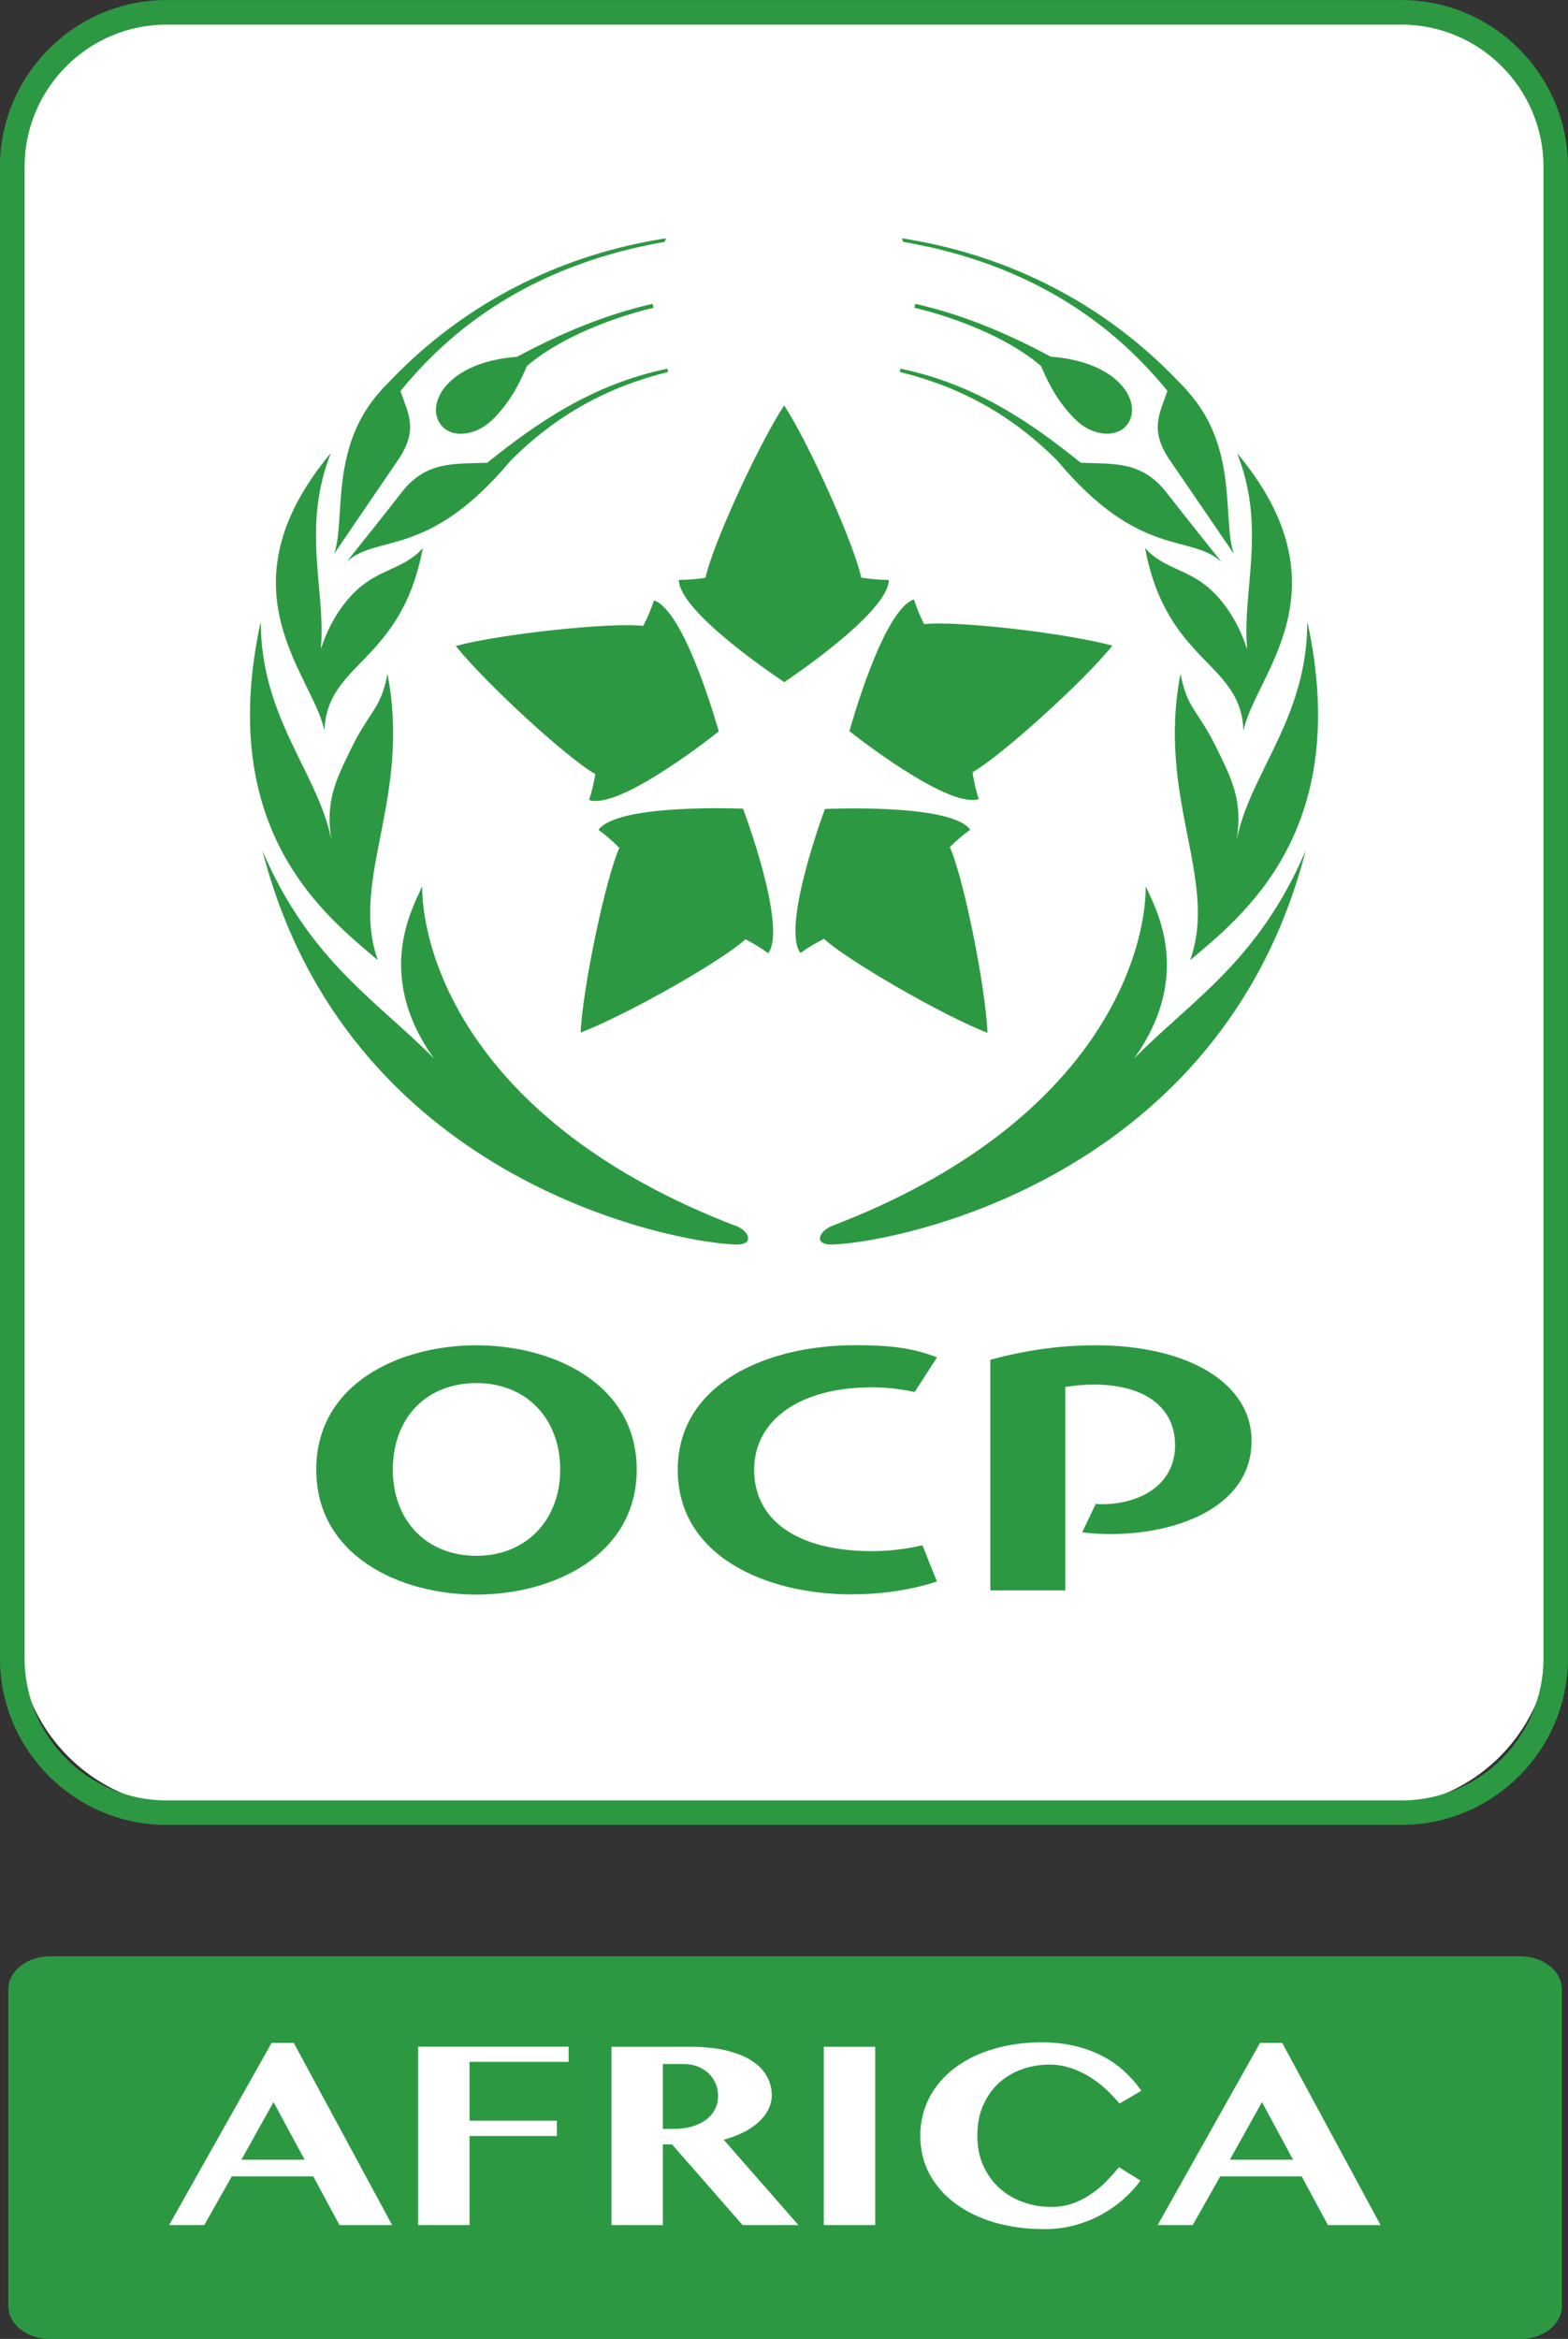 <svg xmlns="http://www.w3.org/2000/svg" id="Layer_1" viewBox="0 0 178.1 265.5"><rect x="0" y="0" width="178.1" height="265.5" fill="#333333" stroke="none"/><path d="M156.51,205.14H21.6c-10.81,0-19.58-8.77-19.58-19.58V20.36C2.02,9.54,10.78.78,21.6.78h134.91c10.81,0,19.58,8.77,19.58,19.58v165.2c0,10.81-8.77,19.58-19.58,19.58" style="fill: #fff;"></path><path d="M177.41,261.78c0,2.06-2.12,3.73-4.73,3.73H5.68c-2.62,0-4.73-1.67-4.73-3.73v-35.98c0-2.06,2.12-3.73,4.73-3.73h166.99c2.61,0,4.73,1.67,4.73,3.73v35.98Z" style="fill: #2c9942;"></path><path d="M159.17,206.38H18.92c-10,0-18.15-8.14-18.15-18.15V18.94C.78,8.92,8.92.78,18.92.78h140.25c10,0,18.15,8.15,18.15,18.16v169.29c0,10.01-8.14,18.15-18.15,18.15M18.92,2.02C9.6,2.02,2.02,9.61,2.02,18.94v169.29c0,9.33,7.58,16.92,16.91,16.92h140.25c9.33,0,16.91-7.59,16.91-16.92V18.94c0-9.32-7.59-16.92-16.91-16.92H18.92Z" style="fill: #2c9942;"></path><path d="M159.17,206.38H18.92c-10,0-18.15-8.14-18.15-18.15V18.94C.78,8.92,8.92.78,18.92.78h140.25c10,0,18.15,8.15,18.15,18.16v169.29c0,10.01-8.14,18.15-18.15,18.15ZM18.92,2.02C9.6,2.02,2.02,9.61,2.02,18.94v169.29c0,9.33,7.58,16.92,16.91,16.92h140.25c9.33,0,16.91-7.59,16.91-16.92V18.94c0-9.32-7.59-16.92-16.91-16.92H18.92Z" style="fill: none; stroke: #2c9942; stroke-miterlimit: 10; stroke-width: 1.55px;"></path><path d="M45.49,44.38c7.11-8.72,16.27-13.92,27.16-16.36.95-.21,1.9-.4,2.86-.57l.13-.4c-1.04.16-2.06.35-3.07.56-11.47,2.4-21.22,8.14-28.54,15.92-.32.31-.62.61-.82.87-5.83,6.45-3.91,14.57-5.25,18.45,0,0,6.44-9.45,7.21-10.57,2.38-3.46,1.23-5.23.31-7.91" style="fill: #2c9942;"></path><path d="M55.68,47.88c1.91-1.74,3.22-4.03,4.16-6.32,3.16-2.75,8.63-5.23,14.4-6.63l-.11-.44c-5.37,1.2-10.56,3.41-15.4,6.01-2.82.21-5.61,1.01-7.5,2.71-1.95,1.77-2.18,3.95-.98,5.22,1.22,1.27,3.67,1.01,5.42-.55" style="fill: #2c9942;"></path><path d="M45.58,55.94c-2.03,2.63-6.2,7.82-6.2,7.82,3.56-3.19,9.25-.3,18.59-11.44,5.18-5.21,11.04-8.4,17.92-10.1l-.08-.37c-8.49,1.76-14.81,6.13-20.47,10.68-3.62.16-6.91-.29-9.76,3.41" style="fill: #2c9942;"></path><path d="M42.92,109.01s0,0,0,0c-3.26-9.16,3.83-18.39,1.09-32.51-.78,4.11-1.96,4.01-4.2,8.63-1.52,3.15-2.95,5.8-2.14,10.3.01.07.03.14.04.21-.03-.14-.06-.29-.09-.43-.05-.2-.1-.41-.14-.6-1.79-7.35-7.86-13.42-7.86-24.07-5.23,23.96,7.62,33.6,13.31,38.47" style="fill: #2c9942;"></path><path d="M36.85,82.99c.26-7.93,8.71-7.63,11.18-20.79-2.06,2.39-4.96,2.35-7.6,4.87-3.23,3.08-4.03,7.11-3.98,6.48.57-6.5-2.23-13.66,1.13-22.12-12.98,15.52-1.87,25.35-.73,31.56" style="fill: #2c9942;"></path><path d="M83.44,139.11c-30.04-11.58-35.49-30.78-35.49-38.5-.88,2.13-5.62,9.85,1.35,19.55-6.51-6.59-14.11-11.04-19.49-23.59,9.53,37.1,45.96,44.36,53.59,44.7,1.56.08,1.56-.59,1.56-.59.09-.48-.42-1.19-1.51-1.58" style="fill: #2c9942;"></path><path d="M119.37,40.5c-4.84-2.6-10.03-4.81-15.41-6.01l-.1.44c5.77,1.39,11.24,3.88,14.39,6.63.95,2.29,2.26,4.58,4.17,6.31,1.75,1.57,4.21,1.82,5.42.55,1.21-1.27.98-3.45-.98-5.22-1.88-1.7-4.69-2.5-7.49-2.71" style="fill: #2c9942;"></path><path d="M138.72,63.76s-4.17-5.2-6.2-7.82c-2.86-3.7-6.15-3.24-9.76-3.41-5.66-4.56-11.99-8.92-20.47-10.68l-.1.37c6.89,1.69,12.75,4.89,17.93,10.1,9.34,11.14,15.04,8.25,18.59,11.44" style="fill: #2c9942;"></path><path d="M105.44,28.01c10.89,2.44,20.06,7.64,27.16,16.36-.92,2.69-2.06,4.45.31,7.92.77,1.11,7.23,10.57,7.23,10.57-1.34-3.89.59-12.01-5.26-18.46-.2-.26-.49-.57-.81-.87-7.32-7.79-17.08-13.51-28.55-15.92-1.01-.21-2.03-.4-3.08-.56l.14.4c.96.17,1.91.36,2.85.57" style="fill: #2c9942;"></path><path d="M140.49,95.2c-.02.14-.06.3-.09.44.02-.07.03-.14.04-.21.8-4.5-.62-7.15-2.15-10.3-2.23-4.62-3.41-4.52-4.2-8.64-2.75,14.12,4.36,23.35,1.09,32.51h0c5.68-4.86,18.53-14.5,13.31-38.46.01,10.64-6.07,16.72-7.86,24.06-.05.2-.1.4-.14.6" style="fill: #2c9942;"></path><path d="M141.64,73.55c.05.63-.75-3.4-3.98-6.48-2.63-2.52-5.55-2.48-7.6-4.87,2.47,13.16,10.93,12.85,11.18,20.79,1.14-6.21,12.24-16.04-.73-31.56,3.37,8.46.57,15.61,1.14,22.12" style="fill: #2c9942;"></path><path d="M128.81,120.16c6.96-9.71,2.22-17.42,1.33-19.55,0,7.72-5.44,26.93-35.48,38.49-1.09.4-1.6,1.1-1.51,1.59,0,0,0,.66,1.56.58,7.63-.34,44.05-7.61,53.59-44.7-5.37,12.54-12.98,16.98-19.48,23.58" style="fill: #2c9942;"></path><path d="M66.92,90.82c3.56,1.16,14.65-7.75,14.72-7.79h0s-3.8-13.72-7.36-14.87c-.32.99-.75,1.96-1.22,2.89-3.59-.43-16.21.9-21.29,2.28,3.49,4.34,12.75,12.81,15.85,14.54-.15.95-.38,1.94-.71,2.96" style="fill: #2c9942;"></path><path d="M84.4,91.8s-14.23-.63-16.42,2.4c.86.61,1.64,1.31,2.37,2.05-1.51,3.28-4.15,15.7-4.4,20.96,5.2-1.98,16.12-8.17,18.72-10.59.85.44,1.72.96,2.59,1.59,2.19-3.02-2.83-16.32-2.86-16.41" style="fill: #2c9942;"></path><path d="M110.19,94.17c-2.19-3.01-16.41-2.34-16.49-2.34,0,0-4.99,13.33-2.79,16.35.85-.61,1.76-1.14,2.68-1.61,2.65,2.45,13.66,8.8,18.58,10.67-.27-5.56-2.79-17.86-4.29-21.08.68-.67,1.44-1.34,2.32-1.98" style="fill: #2c9942;"></path><path d="M104.97,70.85c-.44-.85-.83-1.78-1.16-2.8-3.55,1.15-7.3,14.86-7.33,14.95h0s11.13,8.86,14.69,7.71c-.33-.99-.55-2.03-.71-3.05,3.16-1.77,12.59-10.27,15.89-14.37-5.38-1.46-17.84-2.86-21.38-2.44" style="fill: #2c9942;"></path><path d="M100.94,65.83c-1.05,0-2.1-.1-3.12-.26-.71-3.55-5.88-15.15-8.75-19.56-3.05,4.67-8.24,16.1-8.93,19.58-.95.14-1.96.24-3.03.24,0,3.68,11.58,11.34,11.95,11.59h0s.02.01.02.01c0,0,11.87-7.85,11.87-11.6" style="fill: #2c9942;"></path><path d="M54.12,181.01c-8.76,0-18.2-4.44-18.2-14.19s9.44-14.11,18.2-14.11,18.2,4.41,18.2,14.11-9.44,14.19-18.2,14.19M54.12,157c-5.69,0-9.5,3.94-9.5,9.82s3.9,9.79,9.5,9.79,9.51-4.02,9.51-9.79-3.82-9.82-9.51-9.82M96.8,180.99c-9.86,0-19.82-4.37-19.82-14.14s10.11-14.15,20.13-14.15c2.77,0,5.97.1,9.01,1.27l.3.12-2.52,3.92-.18-.03c-1.55-.33-3.08-.5-4.69-.5-8.12,0-13.37,3.67-13.37,9.37s4.88,9.23,13.39,9.23c1.72,0,3.73-.21,5.5-.62l.22-.05,1.65,4.11-.27.09c-2.8.89-6.04,1.37-9.37,1.37M112.49,180.54v-26.19l.19-.05c4.02-1.07,7.88-1.59,11.77-1.59,10.59,0,17.71,4.36,17.71,10.84,0,7.32-8.08,10.59-16.09,10.59-.9,0-1.84-.05-2.77-.16l-.38-.04,1.54-3.23.18.02c.22.02.34.02.53.02,4.14,0,8.3-2.07,8.3-6.7,0-4.31-3.45-6.88-9.23-6.88-.99,0-2.08.09-3.24.27v23.09h-8.51Z" style="fill: #2c9942;"></path><path d="M143.34,238.62l3.53,6.54h-7.18l3.65-6.54ZM143.12,231.9l-11.63,20.68h3.98l3.13-5.53h9.25l2.98,5.53h5.98l-11.17-20.68h-2.53ZM111.68,238.97c.44-1.01,1.04-1.85,1.79-2.53.75-.68,1.62-1.2,2.62-1.55.99-.35,2.04-.53,3.13-.53.8,0,1.57.13,2.31.36.73.24,1.44.56,2.11.96.67.4,1.3.87,1.89,1.4s1.13,1.11,1.63,1.71l2.48-1.46c-.56-.8-1.2-1.53-1.93-2.2-.73-.67-1.56-1.26-2.5-1.74-.93-.49-1.97-.87-3.11-1.14-1.15-.27-2.4-.41-3.78-.41s-2.65.12-3.87.36c-1.22.24-2.33.58-3.36,1.02-1.02.44-1.94.99-2.75,1.61-.82.63-1.51,1.34-2.07,2.13-.57.79-1,1.64-1.29,2.57-.3.92-.45,1.89-.45,2.92,0,1.59.35,3.04,1.05,4.34.7,1.3,1.68,2.41,2.93,3.34,1.26.93,2.74,1.65,4.47,2.16,1.73.5,3.62.75,5.67.75,1.22,0,2.37-.15,3.46-.45s2.1-.71,3.03-1.22c.92-.51,1.76-1.1,2.5-1.76.74-.66,1.38-1.36,1.9-2.08l-2.44-1.52c-.51.61-1.03,1.18-1.57,1.73-.55.55-1.14,1.03-1.77,1.43-.63.42-1.3.74-2.02.99-.72.24-1.5.36-2.34.36-1.08,0-2.13-.17-3.13-.53-1.01-.34-1.9-.86-2.68-1.55-.78-.68-1.4-1.52-1.87-2.53-.47-1-.71-2.16-.71-3.47s.22-2.48.66-3.48M93.57,252.58h5.84v-20.24h-5.84v20.24ZM75.29,234.3h2.38c.57,0,1.09.09,1.56.27.48.18.88.44,1.23.76.35.33.62.71.81,1.16.2.44.29.93.29,1.47,0,.58-.13,1.09-.39,1.55-.25.46-.6.85-1.05,1.17-.45.32-.97.56-1.58.73-.6.17-1.27.25-1.98.25h-1.27v-7.36ZM69.45,252.58h5.84v-9.16h1.04l8.02,9.16h6.34l-8.49-9.69c.82-.22,1.56-.5,2.23-.83.67-.34,1.24-.72,1.72-1.16.47-.43.85-.9,1.11-1.42.26-.51.4-1.06.4-1.63,0-.8-.19-1.53-.58-2.2-.38-.67-.96-1.26-1.73-1.75-.77-.49-1.74-.87-2.9-1.15-1.16-.27-2.51-.41-4.05-.41h-8.95v20.24ZM47.49,232.34v20.24h5.84v-10.11h9.92v-1.74h-9.92v-6.68h11.26v-1.72h-17.11ZM31.07,238.62l3.53,6.54h-7.18l3.65-6.54ZM30.85,231.9l-11.64,20.68h3.99l3.13-5.53h9.25l2.98,5.53h5.98l-11.17-20.68h-2.53Z" style="fill: #fff;"></path></svg>
